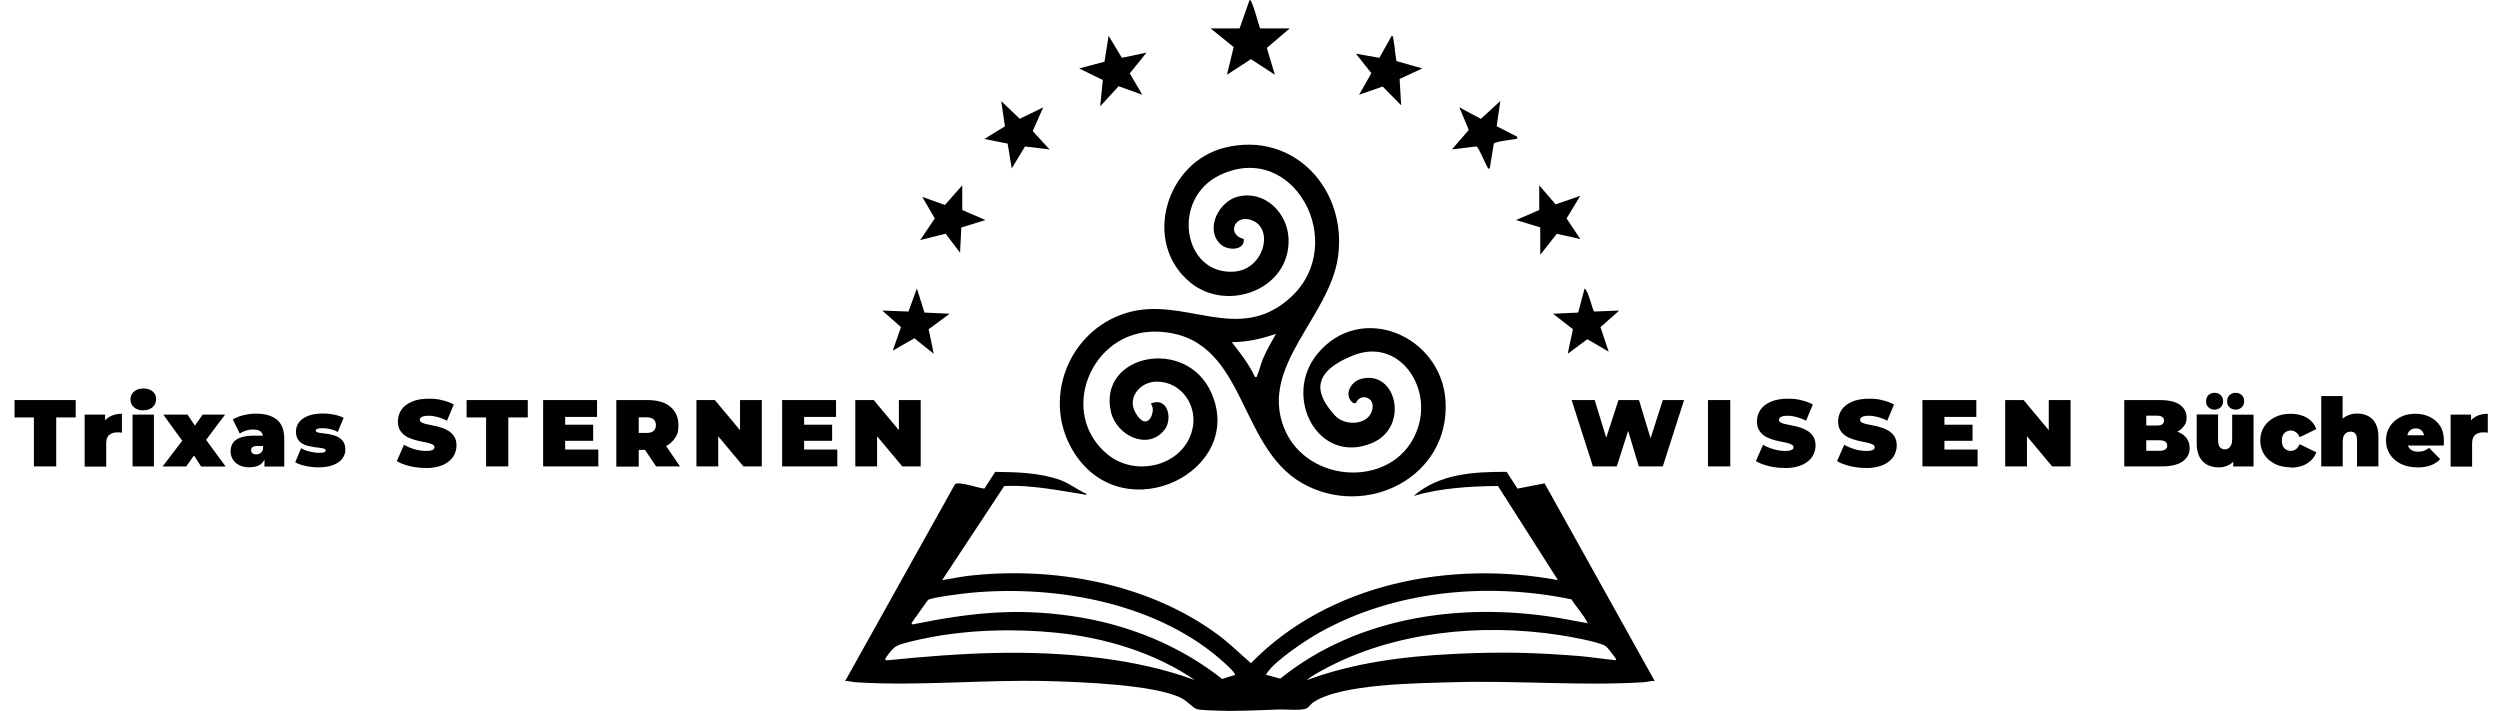 <?xml version="1.0" encoding="UTF-8"?>
<svg id="Ebene_1" xmlns="http://www.w3.org/2000/svg" version="1.1" viewBox="0 0 2374.6 675.3">
  <!-- Generator: Adobe Illustrator 29.5.1, SVG Export Plug-In . SVG Version: 2.1.0 Build 141)  -->
  <g>
    <path d="M32.2,443v-46.5H13.8v-16.5h58.1v16.5h-18.5v46.5h-21.2Z"/>
    <path d="M80.4,443v-49.2h19.4v14.9l-3.1-4.2c1.5-3.8,3.9-6.7,7.2-8.6,3.3-1.9,7.3-2.9,11.9-2.9v18c-.9-.1-1.7-.2-2.4-.3-.7,0-1.4,0-2.1,0-3.1,0-5.6.8-7.5,2.4-2,1.6-2.9,4.3-2.9,8.2v21.9h-20.3Z"/>
    <path d="M136.1,389.8c-3.7,0-6.7-1-8.9-3-2.2-2-3.3-4.4-3.3-7.4s1.1-5.4,3.3-7.4c2.2-2,5.2-3,8.9-3s6.7.9,8.9,2.8c2.2,1.9,3.3,4.3,3.3,7.2s-1.1,5.7-3.3,7.7c-2.2,2-5.2,3-8.9,3ZM125.9,443v-49.2h20.3v49.2h-20.3Z"/>
    <path d="M154.5,443l23.2-30.4-.5,11.7-22.1-30.5h23l10.9,16.3-8.5.6,12-16.9h21.3l-22.2,29.5v-11.2l22.7,31h-23.3l-11.2-17.4,8.6,1.2-11.6,16.2h-22.1Z"/>
    <path d="M237.3,443.9c-4,0-7.4-.7-10.1-2.1-2.7-1.4-4.7-3.2-6.1-5.5-1.4-2.3-2.1-4.9-2.1-7.7s.8-5.9,2.4-8.1c1.6-2.2,4.1-3.9,7.4-5,3.3-1.1,7.5-1.7,12.6-1.7h10.3v9.8h-7c-2.2,0-3.7.3-4.7,1-1,.7-1.5,1.7-1.5,3.1s.4,2.1,1.3,2.8c.9.8,2.1,1.1,3.6,1.1s2.7-.4,3.8-1.1c1.2-.8,2-1.9,2.6-3.6l2.6,6c-.8,3.7-2.4,6.4-5,8.2-2.5,1.8-5.9,2.7-10.2,2.7ZM251.2,443v-8.7l-1.4-2.3v-16.6c0-2.4-.7-4.2-2.2-5.5-1.5-1.3-3.9-1.9-7.2-1.9s-4.5.3-6.8,1c-2.3.7-4.2,1.6-5.9,2.8l-6.5-13.4c2.9-1.8,6.3-3.2,10.3-4.1,4-1,7.9-1.4,11.8-1.4,8.5,0,15,1.9,19.7,5.7,4.6,3.8,7,9.8,7,18v26.5h-18.9Z"/>
    <path d="M302.7,443.9c-4.2,0-8.3-.4-12.4-1.3-4.1-.9-7.4-2.1-9.9-3.5l5.6-13.4c2.3,1.4,5.1,2.5,8.1,3.2,3.1.8,6.1,1.2,9,1.2s4.1-.2,5-.6c.9-.4,1.3-1,1.3-1.7s-.5-1.2-1.5-1.6c-1-.3-2.4-.6-4-.8-1.7-.2-3.5-.4-5.5-.7-2-.3-4-.7-6.1-1.2-2-.5-3.9-1.4-5.6-2.4-1.7-1.1-3-2.5-4.1-4.4-1-1.8-1.5-4.2-1.5-7s.9-5.9,2.8-8.5c1.9-2.5,4.7-4.5,8.5-6.1,3.7-1.5,8.4-2.3,13.9-2.3s7.2.3,10.8,1c3.6.7,6.7,1.7,9.3,3.1l-5.6,13.4c-2.5-1.4-5-2.3-7.4-2.8-2.4-.5-4.7-.8-6.8-.8s-4.3.2-5.3.7c-.9.5-1.4,1-1.4,1.6s.5,1.3,1.5,1.6c1,.4,2.4.6,4,.8,1.7.2,3.5.4,5.5.7,2,.3,4,.7,6,1.3,2,.6,3.9,1.4,5.5,2.5,1.7,1.1,3,2.5,4.1,4.4,1,1.8,1.5,4.2,1.5,7s-.9,5.7-2.8,8.2c-1.9,2.6-4.7,4.6-8.5,6.1-3.8,1.5-8.5,2.3-14.2,2.3Z"/>
  </g>
  <g>
    <path d="M2017.7,443v-63h33.7c8.7,0,15.1,1.5,19.3,4.6,4.1,3.1,6.2,7,6.2,11.8s-.9,6-2.7,8.5c-1.8,2.5-4.3,4.5-7.7,5.9-3.4,1.4-7.5,2.2-12.4,2.2l1.8-4.9c4.9,0,9.2.7,12.7,2.1,3.6,1.4,6.3,3.4,8.3,6,1.9,2.6,2.9,5.7,2.9,9.4,0,5.5-2.3,9.7-6.8,12.8-4.5,3.1-11.1,4.6-19.8,4.6h-35.5ZM2038.6,428.2h12.8c2.3,0,4.1-.4,5.3-1.3,1.2-.8,1.8-2.1,1.8-3.7s-.6-2.8-1.8-3.7c-1.2-.8-2.9-1.3-5.3-1.3h-14.2v-14h11.3c2.4,0,4.2-.4,5.3-1.2,1.1-.8,1.7-2,1.7-3.5s-.6-2.7-1.7-3.5c-1.1-.8-2.9-1.2-5.3-1.2h-9.9v33.3Z"/>
    <path d="M2107.2,443.9c-3.9,0-7.4-.8-10.6-2.4-3.1-1.6-5.6-4.1-7.4-7.5-1.8-3.4-2.7-7.8-2.7-13.1v-27.2h20.3v23.7c0,3.5.6,5.9,1.7,7.3,1.1,1.4,2.7,2.1,4.7,2.1s2.3-.3,3.4-.9c1-.6,1.9-1.7,2.6-3.1.7-1.5,1-3.4,1-5.8v-23.1h20.3v49.2h-19.3v-14.2l3.9,3.9c-1.7,3.8-4.2,6.7-7.4,8.5-3.2,1.8-6.7,2.7-10.4,2.7ZM2103.5,389.1c-2.3,0-4.2-.7-5.8-2.2-1.6-1.4-2.3-3.4-2.3-5.8s.8-4.3,2.3-5.8c1.6-1.5,3.5-2.2,5.8-2.2s4.2.7,5.8,2.2c1.6,1.5,2.3,3.4,2.3,5.8s-.8,4.3-2.3,5.8c-1.6,1.4-3.5,2.2-5.8,2.2ZM2123.5,389.1c-2.3,0-4.2-.7-5.8-2.2-1.6-1.4-2.3-3.4-2.3-5.8s.8-4.3,2.3-5.8c1.6-1.5,3.5-2.2,5.8-2.2s4.2.7,5.8,2.2c1.6,1.5,2.3,3.4,2.3,5.8s-.8,4.3-2.3,5.8c-1.6,1.4-3.5,2.2-5.8,2.2Z"/>
    <path d="M2175.9,443.9c-5.6,0-10.7-1.1-15-3.2-4.4-2.2-7.8-5.2-10.3-9-2.5-3.9-3.7-8.3-3.7-13.3s1.2-9.4,3.7-13.2c2.5-3.8,5.9-6.8,10.3-9,4.4-2.2,9.4-3.2,15-3.2s11.1,1.3,15.4,3.9c4.3,2.6,7.2,6.2,8.8,10.7l-15.8,7.7c-1-2.3-2.3-3.9-3.7-4.9-1.5-1-3.1-1.5-4.8-1.5s-2.9.4-4.2,1.1c-1.3.7-2.3,1.8-3.1,3.2-.8,1.4-1.1,3.2-1.1,5.4s.4,4,1.1,5.4c.8,1.4,1.8,2.5,3.1,3.2,1.3.7,2.7,1.1,4.2,1.1s3.3-.5,4.8-1.5c1.5-1,2.7-2.7,3.7-4.9l15.8,7.7c-1.6,4.6-4.6,8.1-8.8,10.7-4.3,2.6-9.4,3.9-15.4,3.9Z"/>
    <path d="M2204.8,443v-66.8h20.3v31.9l-4.9-4.1c1.9-3.7,4.5-6.5,7.8-8.4,3.3-1.9,6.9-2.8,10.9-2.8s7.2.8,10.3,2.3,5.5,3.9,7.2,7.2c1.8,3.2,2.7,7.4,2.7,12.6v28.1h-20.3v-24.6c0-3.1-.5-5.2-1.6-6.5-1.1-1.3-2.6-1.9-4.4-1.9s-2.7.3-3.8.9-2.1,1.7-2.8,3.1c-.7,1.4-1,3.4-1,5.9v23.1h-20.3Z"/>
    <path d="M2296.1,443.9c-6,0-11.2-1.1-15.7-3.3-4.5-2.2-7.9-5.3-10.4-9.1-2.5-3.9-3.7-8.2-3.7-13.1s1.2-9.4,3.6-13.2c2.4-3.8,5.8-6.8,10-9,4.2-2.2,9-3.2,14.3-3.2s9.3,1,13.5,2.9c4.1,1.9,7.4,4.8,9.9,8.5,2.5,3.8,3.7,8.5,3.7,14s0,1.5,0,2.4c0,.9-.1,1.7-.2,2.4h-37.9v-9.8h27.1l-7.6,2.6c0-1.9-.3-3.6-1-4.9-.7-1.4-1.6-2.4-2.8-3.1-1.2-.7-2.6-1.1-4.3-1.1s-3.1.4-4.4,1.1c-1.2.8-2.2,1.8-2.8,3.1-.7,1.4-1,3-1,4.9v3.1c0,2.1.4,3.9,1.3,5.4.8,1.5,2,2.6,3.6,3.4,1.6.8,3.4,1.1,5.7,1.1s4.2-.3,5.6-.9c1.5-.6,3-1.5,4.6-2.7l10.6,10.7c-2.4,2.6-5.4,4.5-8.9,5.9-3.5,1.3-7.7,2-12.6,2Z"/>
    <path d="M2327.7,443v-49.2h19.4v14.9l-3.2-4.2c1.5-3.8,3.9-6.7,7.2-8.6,3.3-1.9,7.3-2.9,11.9-2.9v18c-.9-.1-1.7-.2-2.4-.3-.7,0-1.4,0-2.1,0-3.1,0-5.6.8-7.5,2.4-2,1.6-2.9,4.3-2.9,8.2v21.9h-20.3Z"/>
  </g>
  <g>
    <path d="M1197,27h28l-21.7,18.5,7.6,25.5-22.7-14.8-22.8,14.8,6.4-26.3-21.9-17.7h27.5l9.5-27c1.4.1,1.6,1.5,2,2.5,3.3,7.1,5.3,17,8,24.5Z"/>
    <polygon points="1462 176 1477.6 194.1 1501 186 1488 207.5 1501 227 1478.7 222.1 1463 242 1463 216 1440 209 1462 199.5 1462 176"/>
    <polygon points="1089 50 1073.1 69.7 1085 90 1062.5 81.9 1045 101 1047.5 76 1025 65 1049.1 58.6 1053 34 1065.6 54.9 1089 50"/>
    <path d="M1350.9,65l-21.5,10,1.5,25-17.6-17.8-22.4,7.8,11.7-20.5-14.7-18.5,22.3,3.9,11.7-20.9c1.5-.2,1.5,2.7,1.7,3.8,1.3,6.7,1.5,13.6,2.8,20.2l24.5,7Z"/>
    <polygon points="914 199.5 936 209 913.1 216.1 911.9 240 898.2 222 874 228 887.9 207.5 876 187 897.5 194.7 914 176 914 199.5"/>
    <polygon points="990.9 102 980.9 124.5 997 142 973.6 139.1 961 160 957.1 136.4 935 132 954.5 120 951 96 968.6 112.8 990.9 102"/>
    <path d="M1441,130c.2,2.6.1,1.7-1.5,2-3.7.7-18.9,2.4-20.6,4.4l-3.9,23.6c-2.3.5-1.6-.3-2.2-1.3-2.1-3.3-8.2-18.8-10.4-19.6l-23.3,2.8,16-18.5-9-21.5,20.5,11,18.5-17-3.5,24,19.6,10Z"/>
    <path d="M1514.1,295.9l23.9-.9-17.8,15.7,7.8,23.3-20.3-11.8-18.6,13.8,4.9-23.3-18.9-14.7,23.9-1.1,6.1-22.9c3.7,2.1,7.5,20.8,9.1,21.9Z"/>
    <polygon points="878.1 296.9 902 298 882.1 312.7 886.9 336 868.5 321.3 848 333 855.8 310.7 838 295 862.9 295.9 870.9 274 878.1 296.9"/>
    <g>
      <path d="M1031.9,469c.2,1.9-2,.7-3,.5-25-3.9-49.3-9-75-7.9l-59,89.4c7.9-1.1,15.7-2.9,23.6-3.9,81.6-9.6,172.8,6.8,239.3,56.5,10.8,8.1,20.4,17.7,30.4,26.3,74.2-76,189.4-97.8,291.6-78.9l-57-89.4c-26.8.3-54.1,1.9-80,9.4,24.3-21.1,57.5-23,88.3-22.8l10.3,15.9,25.7-5,104.7,187.9c-3.6-.6-7,.8-10.5,1-58.8,3.7-121.5-1.8-181,0-32.8,1-106.6,1.3-132.9,19.1-2.3,1.6-4.2,4.6-6.3,5.7-4.7,2.4-19.5.9-25.9,1.1-19.5.7-39.3,1.8-59,1.1-4.4-.2-16.1-.4-19.5-1.5s-9.7-7.9-13.9-10.1c-25-13.3-98.5-15.7-128.5-16.5-59.7-1.5-123,5-182.1,1.1-3.2-.2-6.2-1.5-9.5-1l104.4-187.1c3.9-2.9,22.4,3.8,27.9,4.2l10.3-15.9c20.2.2,42.8.8,61.9,7.8,8.9,3.3,16,9.1,24.5,13ZM1173,641c1-1.3-7.5-9.2-9-10.5-62.2-57.3-159.4-75.1-241.5-67.5-6.4.6-37.5,4.3-41.1,6.9l-15.4,21.6c-.4,2.1.8,1.6,2.3,1.3,52.8-10.6,96-15.5,150.1-7.6,51.4,7.4,101.8,27.4,142.4,59.7l12.3-3.8ZM1492.7,569.3c-79.7-16.5-167.7-8.6-239.4,31.5-12.6,7-41.5,26.3-49.3,37.7s-1.4,1-1,2.5l13,3.6c75.4-60.8,178.7-73.6,272.2-56.3s13.3,2.7,19.8,4.7c1.6-2.1-13.6-20.1-15.3-23.7ZM1135,646c-38.2-26.2-85.5-40.3-131.5-45-40.1-4.1-85.2-2.9-124.7,5.3-6,1.2-23,4.8-27.5,7.5s-9.8,10.7-10.3,11.7c-.9,2.1,2.2,1.6,3.5,1.5,68.4-6.8,133.3-10.7,201.9-1.8,30.1,3.9,60.2,10.3,88.6,20.8ZM1535,627c.8-.7-2.9-4.9-3.6-5.9-1.4-1.9-4.8-6.5-6.5-7.5-6.5-4.1-34.8-9.1-43.6-10.4-74.5-11.4-157.4-3.4-224,32.7-5.4,2.9-11.5,6.3-16.3,10.2,44.9-16.7,92.8-22.7,140.5-25s78.7-1.1,118,2c11.8.9,23.7,3,35.5,4Z"/>
      <path d="M1287.8,382.9h-2.2c-9.8-6.7-3.1-20.1,6.8-22.9,34-9.6,46.8,45.7,10.8,60.8-51.2,21.5-85.5-44-51.8-84.8,41.3-49.9,117.6-17.1,121.6,44.5,4.6,72.6-75.2,112.7-135.7,78.7-63.6-35.8-52.9-141.9-138.8-144.2-62.3-1.6-94.5,77.9-46,117,26.7,21.5,71.6,10.5,80-23.9,5.5-22.3-10-45.7-33.9-45.6-15.5,0-28.4,15.1-20.1,29.5s15,7.3,16.3-.7-5.2-7.7,1.9-9.1c13.1-2.6,17,16.6,9.2,26.3-15.7,19.7-45.5,5.2-50.7-17.3-12.6-54.7,72-72,95.6-17.6,32,73.8-82,130.2-129.7,57.7-32.6-49.5-7.4-116.8,48.6-134,55.2-17,106.6,31.2,156.7-15.3,54.7-50.7,2.6-149.3-67.7-115.7-46.9,22.4-35.1,95.4,13.7,91.7,28.9-2.2,38.8-43.2,14.5-49.5-14.8-3.8-21.6,14.6-5.5,18.5,1,11.3-15.4,11.3-22.1,5-15.2-14.3-1.6-40.9,16.7-45.3,25.4-6.1,46.8,15.3,47.9,39.8,2.1,48.1-57.7,70.6-93,42.1-46.5-37.7-23.7-114.6,32.6-128.4,65.7-16.1,116.7,40.1,107.3,104.3-8.3,56.8-74.3,103.1-51.3,161.6,21.7,55.5,108.7,58.6,127.5-.4,12.8-40.1-19.3-85.3-62-68s-33.7,38.5-17,57c10,11,34.7,9.2,35.8-8.3.6-9.8-12.4-12.8-15.9-3.4ZM1212,317c-13.4,4.9-27.6,7.9-42,8,8.2,10.4,16.3,20.9,22,33,2.5.4,1.5-.2,2.1-1.4,2.2-4.8,3.5-11.2,5.7-16.3,3.5-8,8-15.7,12.2-23.3Z"/>
    </g>
  </g>
  <g>
    <path d="M404.3,444.5c-5.3,0-10.4-.6-15.3-1.8-4.9-1.2-9-2.8-12.1-4.7l6.8-15.5c3,1.7,6.3,3.1,10,4.2,3.7,1.1,7.3,1.6,10.8,1.6s3.6-.1,4.8-.4c1.2-.3,2-.7,2.6-1.2.5-.5.8-1.1.8-1.8,0-1.1-.6-2-1.9-2.7-1.3-.7-2.9-1.2-5-1.7-2.1-.5-4.3-.9-6.8-1.4-2.5-.5-4.9-1.2-7.4-2-2.5-.8-4.8-1.9-6.8-3.3-2.1-1.4-3.7-3.2-5-5.4-1.3-2.2-1.9-5.1-1.9-8.4s1.1-7.5,3.3-10.7c2.2-3.2,5.5-5.8,9.8-7.7,4.3-1.9,9.8-2.9,16.2-2.9s8.5.4,12.6,1.4c4.1.9,7.9,2.3,11.2,4.1l-6.4,15.4c-3.1-1.6-6.1-2.7-9-3.5-2.9-.8-5.7-1.2-8.5-1.2s-3.7.2-4.9.5c-1.2.4-2.1.8-2.6,1.4-.5.6-.8,1.3-.8,2,0,1.1.6,1.9,1.9,2.6,1.3.6,2.9,1.2,5,1.6,2.1.4,4.3.9,6.8,1.4,2.5.5,5,1.1,7.4,2,2.5.8,4.7,2,6.8,3.3,2.1,1.4,3.7,3.2,5,5.4,1.3,2.2,1.9,5,1.9,8.3s-1.1,7.4-3.3,10.6c-2.2,3.2-5.4,5.8-9.8,7.7-4.3,1.9-9.8,2.9-16.3,2.9Z"/>
    <path d="M461.7,443v-46.5h-18.5v-16.5h58.1v16.5h-18.5v46.5h-21.2Z"/>
    <path d="M515.9,443v-63h51.2v16h-30.3v31h31.5v16h-52.4ZM535.3,418.7v-15.3h28.1v15.3h-28.1Z"/>
    <path d="M585.4,443v-63h29.4c9.7,0,17,2.1,22,6.4,5,4.3,7.6,10.1,7.6,17.4s-1.2,9-3.5,12.6c-2.3,3.5-5.7,6.2-9.9,8.1-4.3,1.9-9.4,2.8-15.3,2.8h-18.5l9.5-8.7v24.6h-21.2ZM606.7,420.8l-9.5-9.6h17.2c2.9,0,5.1-.7,6.5-2,1.4-1.3,2.1-3.1,2.1-5.4s-.7-4.1-2.1-5.4c-1.4-1.3-3.6-2-6.5-2h-17.2l9.5-9.6v34ZM623.2,443l-15.5-23h22.5l15.7,23h-22.7Z"/>
    <path d="M661.5,443v-63h17.5l32,38.3h-8.1v-38.3h20.7v63h-17.5l-32-38.3h8.1v38.3h-20.7Z"/>
    <path d="M742.9,443v-63h51.2v16h-30.3v31h31.5v16h-52.4ZM762.3,418.7v-15.3h28.1v15.3h-28.1Z"/>
    <path d="M812.4,443v-63h17.5l32,38.3h-8.1v-38.3h20.7v63h-17.5l-32-38.3h8.1v38.3h-20.7Z"/>
  </g>
  <g>
    <path d="M1513,443l-20.2-63h21.9l16.3,53.2h-11l17.3-53.2h19.5l16.1,53.2h-10.5l17-53.2h20.2l-20.2,63h-22.8l-13.1-43.6h6.1l-13.9,43.6h-22.8Z"/>
    <path d="M1622.3,443v-63h21.2v63h-21.2Z"/>
    <path d="M1695.3,444.5c-5.3,0-10.4-.6-15.3-1.8-4.9-1.2-9-2.8-12.2-4.7l6.8-15.5c3,1.7,6.3,3.1,10,4.2,3.7,1.1,7.3,1.6,10.8,1.6s3.6-.1,4.8-.4,2-.7,2.6-1.2c.5-.5.8-1.1.8-1.8,0-1.1-.6-2-1.9-2.7-1.3-.7-2.9-1.2-5-1.7-2.1-.5-4.3-.9-6.8-1.4-2.5-.5-4.9-1.2-7.4-2-2.5-.8-4.8-1.9-6.8-3.3-2.1-1.4-3.7-3.2-5-5.4-1.3-2.2-1.9-5.1-1.9-8.4s1.1-7.5,3.3-10.7c2.2-3.2,5.5-5.8,9.8-7.7,4.3-1.9,9.8-2.9,16.2-2.9s8.5.4,12.6,1.4c4.1.9,7.9,2.3,11.2,4.1l-6.4,15.4c-3.1-1.6-6.1-2.7-9-3.5-2.9-.8-5.7-1.2-8.5-1.2s-3.7.2-4.9.5c-1.2.4-2.1.8-2.6,1.4-.5.6-.8,1.3-.8,2,0,1.1.6,1.9,1.9,2.6s2.9,1.2,5,1.6c2.1.4,4.3.9,6.8,1.4,2.5.5,5,1.1,7.4,2,2.5.8,4.7,2,6.8,3.3,2.1,1.4,3.7,3.2,5,5.4,1.3,2.2,1.9,5,1.9,8.3s-1.1,7.4-3.3,10.6c-2.2,3.2-5.4,5.8-9.8,7.7s-9.8,2.9-16.3,2.9Z"/>
    <path d="M1772.4,444.5c-5.3,0-10.4-.6-15.3-1.8-4.9-1.2-9-2.8-12.2-4.7l6.8-15.5c3,1.7,6.3,3.1,10,4.2,3.7,1.1,7.3,1.6,10.8,1.6s3.6-.1,4.8-.4,2-.7,2.6-1.2c.5-.5.8-1.1.8-1.8,0-1.1-.6-2-1.9-2.7-1.3-.7-2.9-1.2-5-1.7-2.1-.5-4.3-.9-6.8-1.4-2.5-.5-4.9-1.2-7.4-2-2.5-.8-4.8-1.9-6.8-3.3-2.1-1.4-3.7-3.2-5-5.4-1.3-2.2-1.9-5.1-1.9-8.4s1.1-7.5,3.3-10.7c2.2-3.2,5.5-5.8,9.8-7.7,4.3-1.9,9.8-2.9,16.2-2.9s8.5.4,12.6,1.4c4.1.9,7.9,2.3,11.2,4.1l-6.4,15.4c-3.1-1.6-6.1-2.7-9-3.5-2.9-.8-5.7-1.2-8.5-1.2s-3.7.2-4.9.5c-1.2.4-2.1.8-2.6,1.4-.5.6-.8,1.3-.8,2,0,1.1.6,1.9,1.9,2.6s2.9,1.2,5,1.6c2.1.4,4.3.9,6.8,1.4,2.5.5,5,1.1,7.4,2,2.5.8,4.7,2,6.8,3.3,2.1,1.4,3.7,3.2,5,5.4,1.3,2.2,1.9,5,1.9,8.3s-1.1,7.4-3.3,10.6c-2.2,3.2-5.4,5.8-9.8,7.7s-9.8,2.9-16.3,2.9Z"/>
    <path d="M1826,443v-63h51.2v16h-30.3v31h31.5v16h-52.4ZM1845.5,418.7v-15.3h28.1v15.3h-28.1Z"/>
    <path d="M1904.6,443v-63h17.5l32,38.3h-8.1v-38.3h20.7v63h-17.5l-32-38.3h8.1v38.3h-20.7Z"/>
  </g>
</svg>